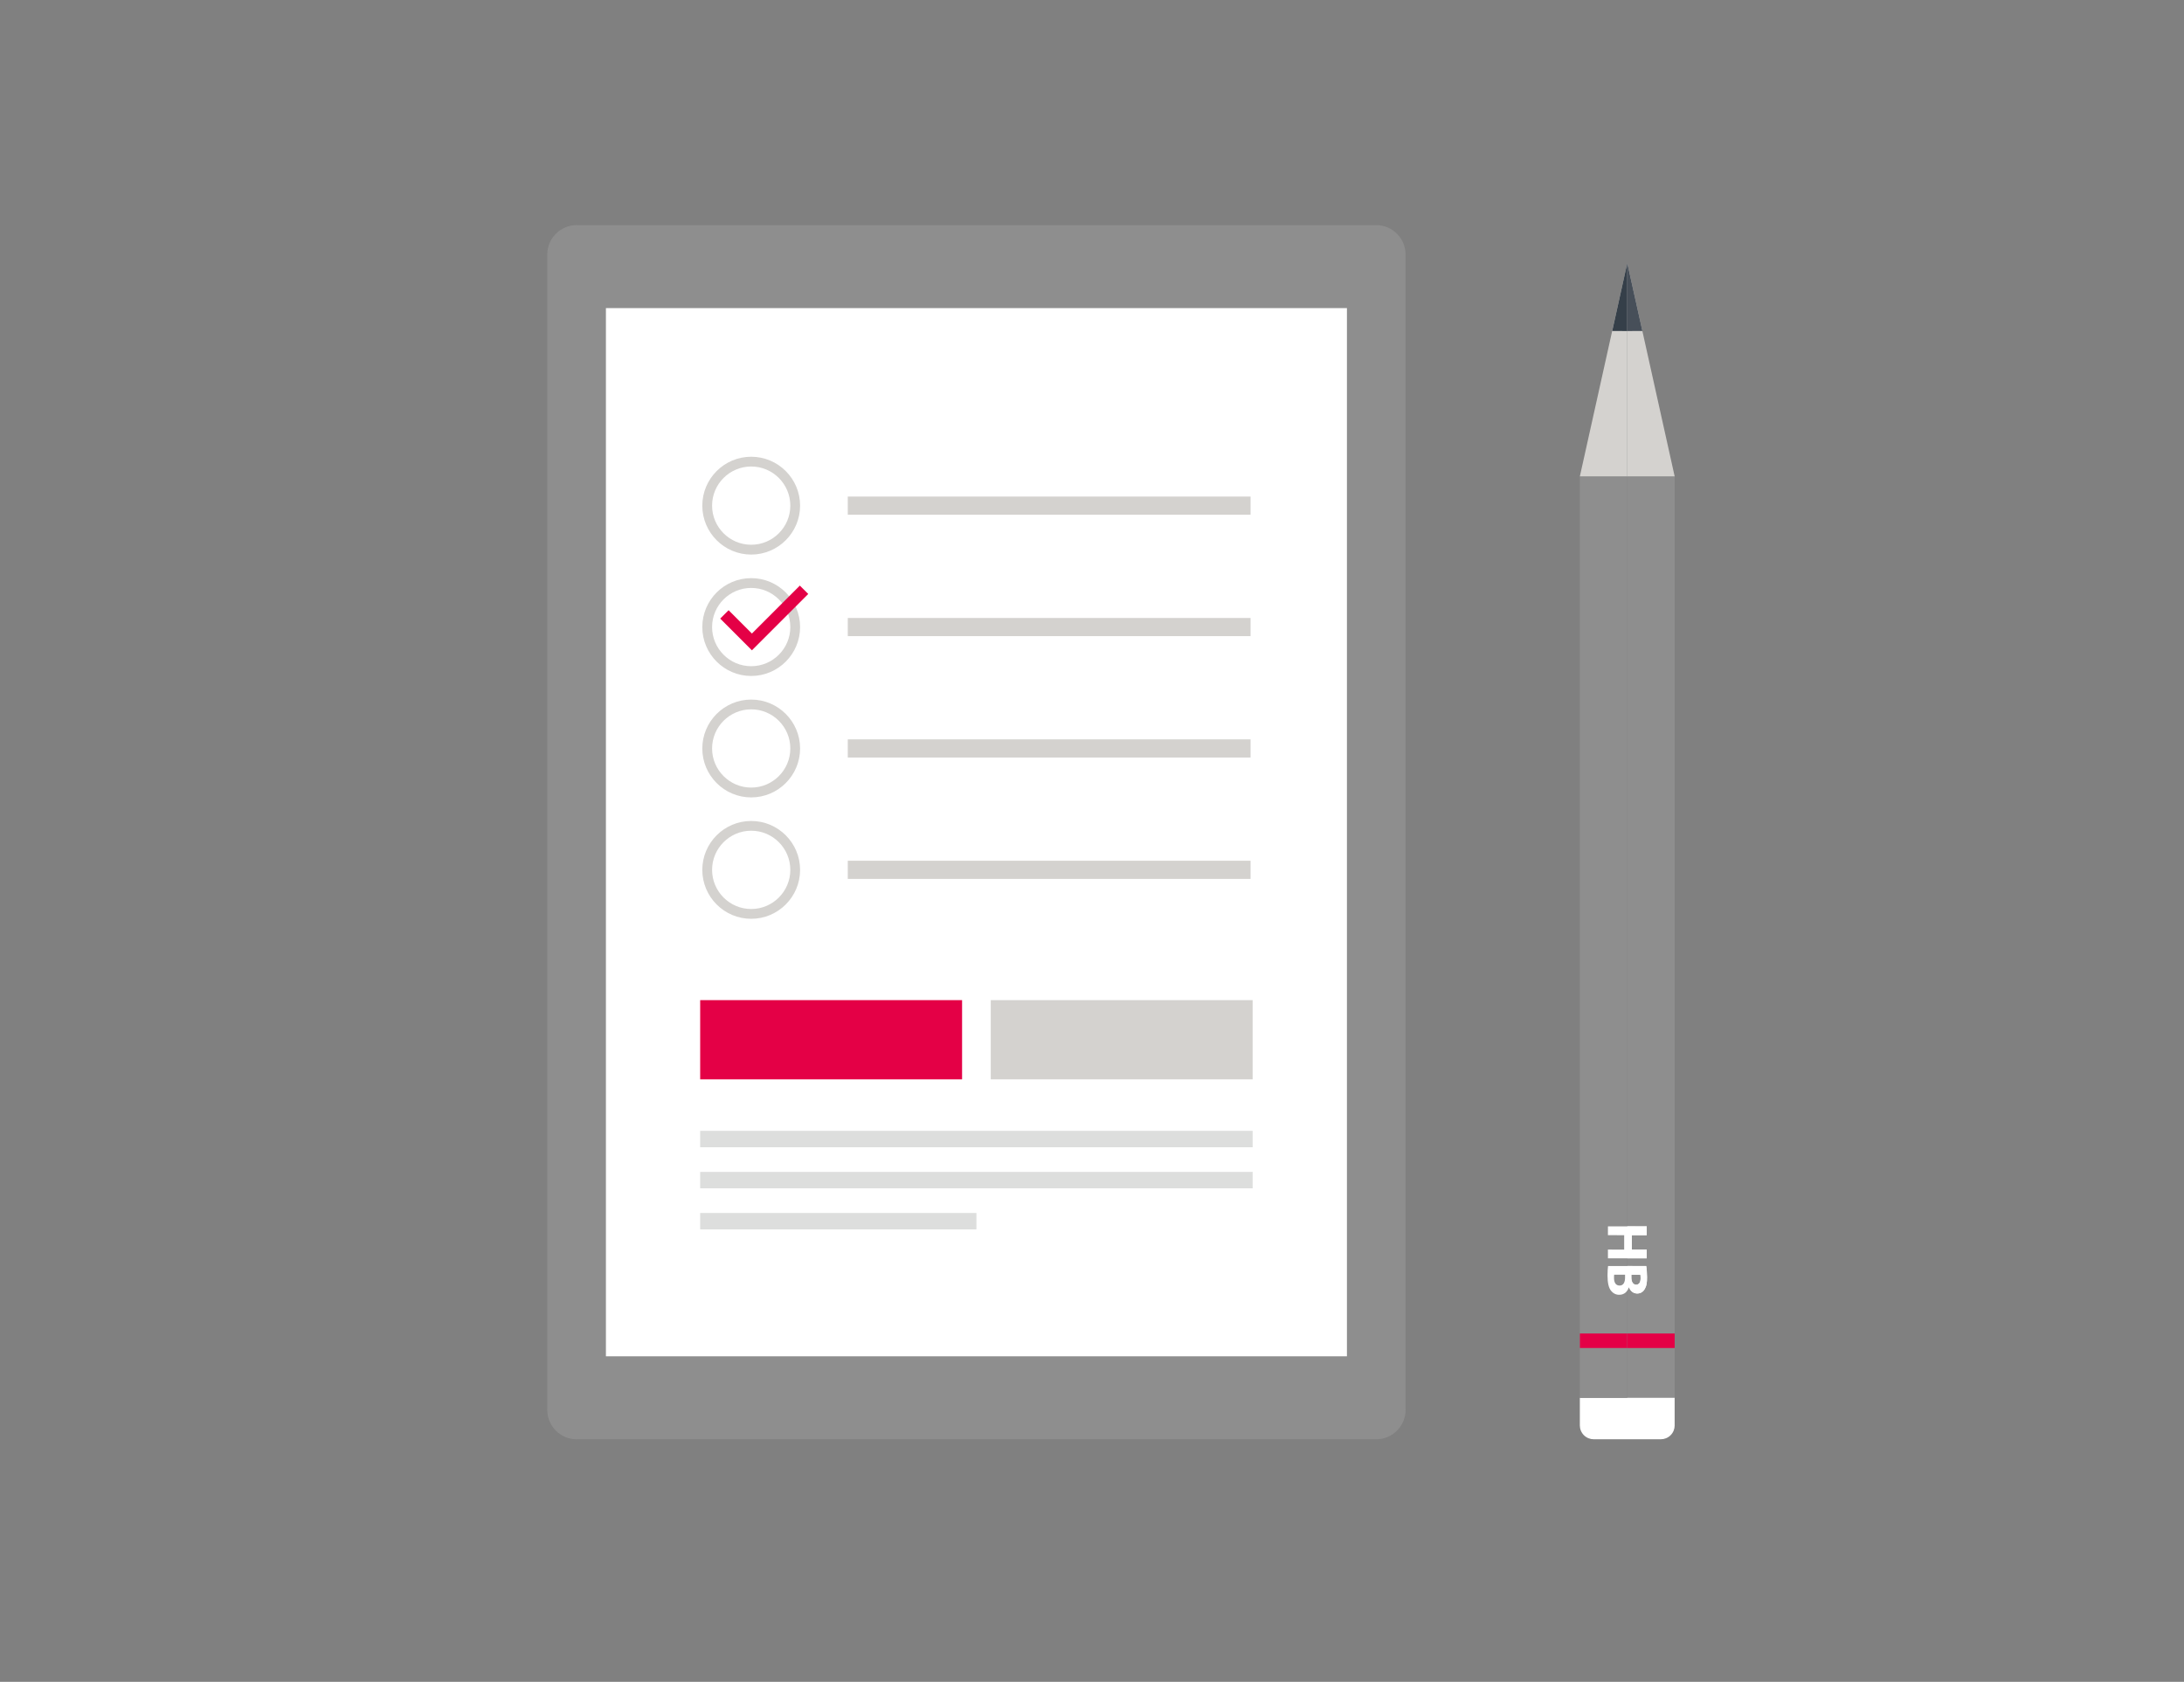 <?xml version="1.0" encoding="utf-8"?>
<!-- Generator: Adobe Illustrator 15.1.0, SVG Export Plug-In  -->
<!DOCTYPE svg PUBLIC "-//W3C//DTD SVG 1.1//EN" "http://www.w3.org/Graphics/SVG/1.1/DTD/svg11.dtd">
<svg version="1.1"
	 xmlns="http://www.w3.org/2000/svg" xmlns:xlink="http://www.w3.org/1999/xlink" xmlns:a="http://ns.adobe.com/AdobeSVGViewerExtensions/3.0/"
	 x="0px" y="0px" width="113px" height="87px" viewBox="-28.316 -11.646 113 87" enable-background="new -28.316 -11.646 113 87"
	 xml:space="preserve">
<rect x="-28.316" y="-11.646" width="113" height="87" fill="#808080" stroke="none"/>
<defs>
</defs>
<path fill="#8E8E8E" d="M1.518,0C0.683,0,0,0.683,0,1.519v59.77c0,0.836,0.683,1.519,1.518,1.519H42.89
	c0.836,0,1.519-0.683,1.519-1.519V1.519C44.408,0.683,43.726,0,42.89,0H1.518z"/>
<rect x="3.034" y="4.292" fill="#FFFFFF" width="38.34" height="54.224"/>
<rect x="7.911" y="40.091" fill="#E40046" width="13.551" height="4.098"/>
<rect x="22.946" y="40.091" fill="#D4D2CF" width="13.549" height="4.098"/>
<rect x="7.911" y="46.852" fill="#DDDEDD" width="28.584" height="0.85"/>
<rect x="7.911" y="48.976" fill="#DDDEDD" width="28.584" height="0.85"/>
<rect x="7.911" y="51.101" fill="#DDDEDD" width="14.293" height="0.849"/>
<g>
	<g>
		<rect x="15.548" y="14.041" fill="#D4D2CF" width="20.84" height="0.94"/>
		<rect x="15.548" y="20.322" fill="#D4D2CF" width="20.84" height="0.939"/>
		<rect x="15.548" y="26.601" fill="#D4D2CF" width="20.84" height="0.94"/>
		<rect x="15.548" y="32.88" fill="#D4D2CF" width="20.84" height="0.94"/>
	</g>
</g>
<g>
	<g>
		<path fill="#D4D2CF" d="M10.551,17.042c-1.396,0-2.53-1.136-2.53-2.531s1.135-2.53,2.53-2.53s2.53,1.135,2.53,2.53
			S11.946,17.042,10.551,17.042z M10.551,12.486c-1.116,0-2.024,0.908-2.024,2.024s0.908,2.024,2.024,2.024
			c1.117,0,2.024-0.908,2.024-2.024S11.668,12.486,10.551,12.486z"/>
		<path fill="#D4D2CF" d="M10.551,23.322c-1.396,0-2.53-1.136-2.53-2.53c0-1.396,1.135-2.531,2.53-2.531s2.53,1.135,2.53,2.531
			C13.081,22.187,11.946,23.322,10.551,23.322z M10.551,18.768c-1.116,0-2.024,0.907-2.024,2.024c0,1.116,0.908,2.025,2.024,2.025
			c1.117,0,2.024-0.909,2.024-2.025C12.575,19.675,11.668,18.768,10.551,18.768z"/>
		<path fill="#D4D2CF" d="M10.551,29.604c-1.396,0-2.53-1.135-2.53-2.531c0-1.396,1.135-2.53,2.53-2.53s2.53,1.135,2.53,2.53
			C13.081,28.469,11.946,29.604,10.551,29.604z M10.551,25.048c-1.116,0-2.024,0.907-2.024,2.024c0,1.115,0.908,2.024,2.024,2.024
			c1.117,0,2.024-0.909,2.024-2.024C12.575,25.955,11.668,25.048,10.551,25.048z"/>
		<path fill="#D4D2CF" d="M10.551,35.884c-1.396,0-2.53-1.136-2.53-2.531s1.135-2.53,2.53-2.53s2.53,1.135,2.53,2.53
			S11.946,35.884,10.551,35.884z M10.551,31.327c-1.116,0-2.024,0.909-2.024,2.025s0.908,2.025,2.024,2.025
			c1.117,0,2.024-0.909,2.024-2.025S11.668,31.327,10.551,31.327z"/>
	</g>
</g>
<polygon fill="#E40046" points="8.948,20.354 9.382,19.92 10.588,21.127 13.068,18.647 13.503,19.08 10.588,21.995 "/>
<rect x="55.879" y="12.996" fill="#8E8E8E" width="2.452" height="47.665"/>
<path fill="#FFFFFF" d="M58.331,62.092c0,0.183-0.07,0.366-0.21,0.506c-0.14,0.139-0.323,0.209-0.506,0.209h-3.474
	c-0.182,0-0.365-0.07-0.506-0.209c-0.139-0.14-0.21-0.323-0.21-0.506v-1.431h4.905V62.092z"/>
<rect x="53.426" y="12.996" fill="#8E8E8E" width="2.453" height="47.665"/>
<rect x="55.878" y="57.336" fill="#E40046" width="2.453" height="0.751"/>
<rect x="53.427" y="57.336" fill="#E40046" width="2.451" height="0.75"/>
<polygon fill="#D4D2CF" points="55.879,1.963 55.879,12.996 58.331,12.996 "/>
<polygon fill="#D4D2CF" points="55.879,1.963 55.879,12.996 53.426,12.996 "/>
<polygon fill="#353F49" points="55.879,5.478 55.879,1.963 55.1,5.476 "/>
<polygon fill="#474F59" points="56.661,5.476 55.879,1.963 55.879,5.478 "/>
<path fill="#FFFFFF" d="M56.886,52.994l-0.001,0.454h-2.006l-0.001-0.454l0.841,0.002v-0.745l-0.841-0.002l0.001-0.455h2.006v0.455
	h-0.771v0.745H56.886z M55.464,55.333c-0.182,0.002-0.324-0.082-0.425-0.209c-0.116-0.145-0.182-0.389-0.182-0.787
	c0-0.223,0.015-0.389,0.028-0.492h1.972c0.025,0.121,0.044,0.359,0.044,0.586c0,0.278-0.025,0.449-0.114,0.594
	c-0.074,0.142-0.212,0.242-0.392,0.242s-0.346-0.104-0.431-0.331H55.96C55.896,55.166,55.725,55.335,55.464,55.333z M56.09,54.294
	v0.15c0,0.238,0.1,0.367,0.248,0.367c0.15,0,0.229-0.117,0.231-0.324c0-0.098-0.005-0.152-0.011-0.193H56.09z M55.482,54.856
	c0.203,0.001,0.282-0.181,0.282-0.407v-0.155l-0.563,0.002c-0.007,0.043-0.008,0.098-0.007,0.174
	C55.194,54.678,55.271,54.856,55.482,54.856z"/>
<path fill="#FFFFFF" d="M56.885,53.448h-1.006v-1.657l1.006,0.003v0.455h-0.771v0.745h0.771L56.885,53.448z M56.857,53.845
	c0.025,0.121,0.044,0.359,0.044,0.586c0,0.278-0.025,0.449-0.114,0.594c-0.074,0.142-0.212,0.242-0.392,0.242
	s-0.346-0.104-0.431-0.331H55.96c-0.016,0.055-0.056,0.086-0.081,0.133v-1.225L56.857,53.845z M56.569,54.487
	c0-0.098-0.005-0.152-0.011-0.193H56.09v0.15c0,0.238,0.1,0.367,0.248,0.367C56.488,54.812,56.567,54.694,56.569,54.487z"/>
</svg>
